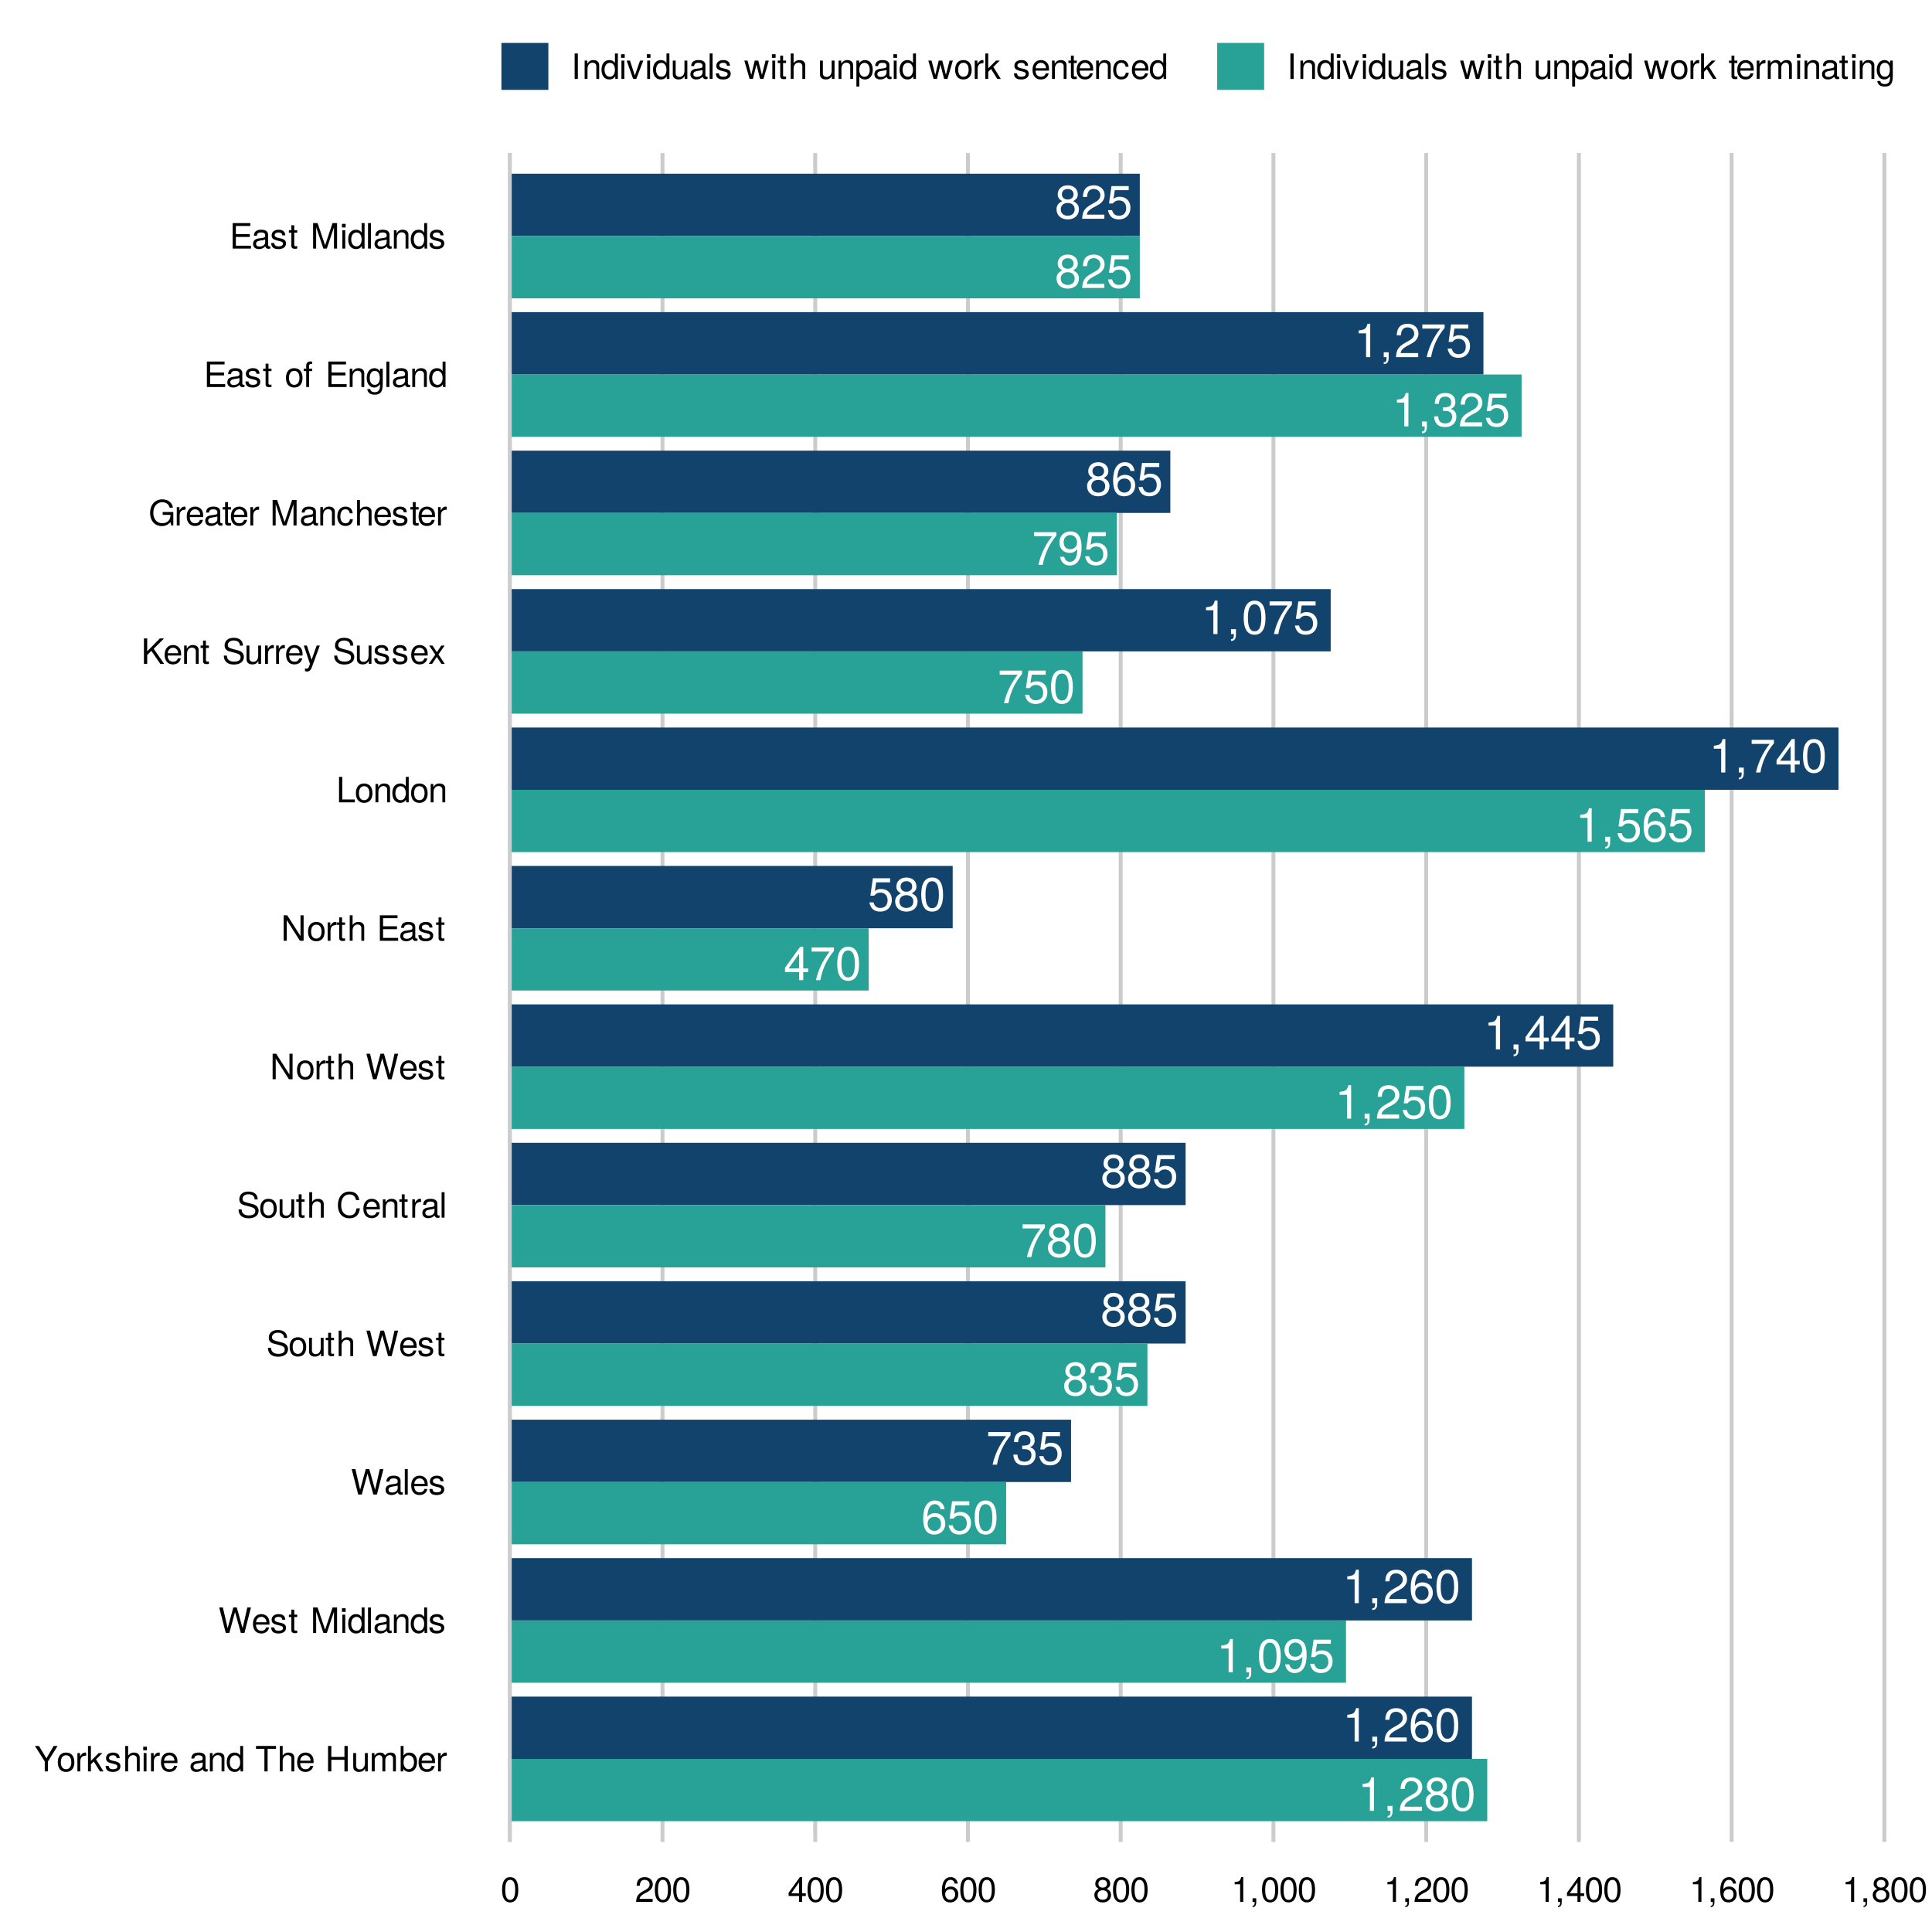<?xml version="1.0" encoding="UTF-8"?>
<svg xmlns="http://www.w3.org/2000/svg" xmlns:xlink="http://www.w3.org/1999/xlink" width="525pt" height="525pt" viewBox="0 0 525 525" version="1.1">
<defs>
<g>
<symbol overflow="visible" id="glyph0-0">
<path style="stroke:none;" d=""/>
</symbol>
<symbol overflow="visible" id="glyph0-1">
<path style="stroke:none;" d="M 6.562 -2.562 C 6.562 -3.578 6.047 -4.281 5 -4.766 C 5.938 -5.344 6.25 -5.797 6.25 -6.656 C 6.25 -8.078 5.125 -9.078 3.516 -9.078 C 1.922 -9.078 0.797 -8.078 0.797 -6.656 C 0.797 -5.812 1.094 -5.344 2.016 -4.766 C 0.984 -4.281 0.469 -3.578 0.469 -2.578 C 0.469 -0.906 1.734 0.188 3.516 0.188 C 5.312 0.188 6.562 -0.906 6.562 -2.562 Z M 5.094 -6.625 C 5.094 -5.781 4.469 -5.219 3.516 -5.219 C 2.578 -5.219 1.938 -5.781 1.938 -6.641 C 1.938 -7.516 2.578 -8.078 3.516 -8.078 C 4.484 -8.078 5.094 -7.516 5.094 -6.625 Z M 5.406 -2.547 C 5.406 -1.469 4.641 -0.812 3.5 -0.812 C 2.391 -0.812 1.625 -1.484 1.625 -2.547 C 1.625 -3.609 2.391 -4.281 3.516 -4.281 C 4.641 -4.281 5.406 -3.609 5.406 -2.547 Z M 5.406 -2.547 "/>
</symbol>
<symbol overflow="visible" id="glyph0-2">
<path style="stroke:none;" d="M 6.547 -6.406 C 6.547 -7.953 5.344 -9.078 3.641 -9.078 C 1.781 -9.078 0.703 -8.125 0.641 -5.922 L 1.766 -5.922 C 1.859 -7.453 2.484 -8.094 3.594 -8.094 C 4.625 -8.094 5.391 -7.359 5.391 -6.391 C 5.391 -5.672 4.969 -5.062 4.156 -4.594 L 2.984 -3.922 C 1.094 -2.859 0.531 -2 0.438 0 L 6.469 0 L 6.469 -1.109 L 1.703 -1.109 C 1.812 -1.859 2.234 -2.328 3.344 -2.984 L 4.625 -3.672 C 5.891 -4.344 6.547 -5.297 6.547 -6.406 Z M 6.547 -6.406 "/>
</symbol>
<symbol overflow="visible" id="glyph0-3">
<path style="stroke:none;" d="M 6.562 -3 C 6.562 -4.797 5.375 -5.969 3.641 -5.969 C 3 -5.969 2.484 -5.812 1.953 -5.422 L 2.312 -7.766 L 6.094 -7.766 L 6.094 -8.875 L 1.406 -8.875 L 0.734 -4.141 L 1.766 -4.141 C 2.297 -4.766 2.719 -4.984 3.422 -4.984 C 4.641 -4.984 5.406 -4.203 5.406 -2.859 C 5.406 -1.547 4.656 -0.812 3.422 -0.812 C 2.438 -0.812 1.844 -1.312 1.578 -2.328 L 0.453 -2.328 C 0.812 -0.531 1.844 0.188 3.453 0.188 C 5.281 0.188 6.562 -1.094 6.562 -3 Z M 6.562 -3 "/>
</symbol>
<symbol overflow="visible" id="glyph0-4">
<path style="stroke:none;" d="M 4.438 0 L 4.438 -9.078 L 3.703 -9.078 C 3.297 -7.672 3.047 -7.484 1.312 -7.266 L 1.312 -6.469 L 3.312 -6.469 L 3.312 0 Z M 4.438 0 "/>
</symbol>
<symbol overflow="visible" id="glyph0-5">
<path style="stroke:none;" d="M 2.453 0.203 L 2.453 -1.328 L 1.109 -1.328 L 1.109 0 L 1.875 0 L 1.875 0.234 C 1.875 1.109 1.719 1.375 1.109 1.391 L 1.109 1.875 C 2.016 1.875 2.453 1.312 2.453 0.203 Z M 2.453 0.203 "/>
</symbol>
<symbol overflow="visible" id="glyph0-6">
<path style="stroke:none;" d="M 6.656 -7.938 L 6.656 -8.875 L 0.594 -8.875 L 0.594 -7.766 L 5.484 -7.766 C 3.688 -5.484 2.406 -2.844 1.766 0 L 2.969 0 C 3.469 -2.938 4.75 -5.672 6.656 -7.938 Z M 6.656 -7.938 "/>
</symbol>
<symbol overflow="visible" id="glyph0-7">
<path style="stroke:none;" d="M 6.562 -2.812 C 6.562 -4.5 5.406 -5.641 3.781 -5.641 C 2.891 -5.641 2.188 -5.297 1.703 -4.625 C 1.719 -6.844 2.438 -8.078 3.719 -8.078 C 4.516 -8.078 5.062 -7.578 5.25 -6.703 L 6.375 -6.703 C 6.156 -8.188 5.188 -9.078 3.797 -9.078 C 1.688 -9.078 0.547 -7.297 0.547 -4.141 C 0.547 -1.312 1.516 0.188 3.594 0.188 C 5.328 0.188 6.562 -1.031 6.562 -2.812 Z M 5.406 -2.719 C 5.406 -1.594 4.641 -0.812 3.609 -0.812 C 2.562 -0.812 1.766 -1.625 1.766 -2.797 C 1.766 -3.922 2.531 -4.641 3.641 -4.641 C 4.734 -4.641 5.406 -3.938 5.406 -2.719 Z M 5.406 -2.719 "/>
</symbol>
<symbol overflow="visible" id="glyph0-8">
<path style="stroke:none;" d="M 6.484 -4.359 C 6.484 -7.516 5.484 -9.078 3.516 -9.078 C 1.562 -9.078 0.547 -7.484 0.547 -4.438 C 0.547 -1.375 1.578 0.188 3.516 0.188 C 5.438 0.188 6.484 -1.375 6.484 -4.359 Z M 5.344 -4.469 C 5.344 -1.891 4.75 -0.75 3.5 -0.75 C 2.297 -0.75 1.703 -1.938 1.703 -4.422 C 1.703 -6.906 2.297 -8.078 3.516 -8.078 C 4.734 -8.078 5.344 -6.891 5.344 -4.469 Z M 5.344 -4.469 "/>
</symbol>
<symbol overflow="visible" id="glyph0-9">
<path style="stroke:none;" d="M 6.656 -2.172 L 6.656 -3.188 L 5.312 -3.188 L 5.312 -9.078 L 4.484 -9.078 L 0.359 -3.359 L 0.359 -2.172 L 4.188 -2.172 L 4.188 0 L 5.312 0 L 5.312 -2.172 Z M 4.188 -3.188 L 1.344 -3.188 L 4.188 -7.156 Z M 4.188 -3.188 "/>
</symbol>
<symbol overflow="visible" id="glyph0-10">
<path style="stroke:none;" d="M 6.469 -2.641 C 6.469 -3.734 6.031 -4.375 4.938 -4.75 C 5.781 -5.078 6.203 -5.672 6.203 -6.578 C 6.203 -8.141 5.172 -9.078 3.438 -9.078 C 1.609 -9.078 0.641 -8.078 0.594 -6.141 L 1.734 -6.141 C 1.75 -7.484 2.297 -8.094 3.453 -8.094 C 4.453 -8.094 5.062 -7.5 5.062 -6.547 C 5.062 -5.562 4.625 -5.172 2.828 -5.172 L 2.828 -4.219 L 3.438 -4.219 C 4.688 -4.219 5.328 -3.641 5.328 -2.625 C 5.328 -1.484 4.625 -0.812 3.438 -0.812 C 2.219 -0.812 1.609 -1.422 1.531 -2.734 L 0.406 -2.734 C 0.547 -0.719 1.547 0.188 3.406 0.188 C 5.266 0.188 6.469 -0.922 6.469 -2.641 Z M 6.469 -2.641 "/>
</symbol>
<symbol overflow="visible" id="glyph0-11">
<path style="stroke:none;" d="M 6.516 -4.75 C 6.516 -7.594 5.531 -9.078 3.453 -9.078 C 1.734 -9.078 0.484 -7.844 0.484 -6.062 C 0.484 -4.375 1.641 -3.234 3.281 -3.234 C 4.141 -3.234 4.766 -3.547 5.344 -4.25 C 5.344 -2.031 4.625 -0.812 3.328 -0.812 C 2.531 -0.812 1.984 -1.312 1.797 -2.172 L 0.672 -2.172 C 0.891 -0.688 1.875 0.188 3.25 0.188 C 5.375 0.188 6.516 -1.609 6.516 -4.75 Z M 5.281 -6.094 C 5.281 -4.984 4.5 -4.234 3.406 -4.234 C 2.312 -4.234 1.641 -4.938 1.641 -6.156 C 1.641 -7.312 2.406 -8.094 3.438 -8.094 C 4.484 -8.094 5.281 -7.266 5.281 -6.094 Z M 5.281 -6.094 "/>
</symbol>
<symbol overflow="visible" id="glyph1-0">
<path style="stroke:none;" d=""/>
</symbol>
<symbol overflow="visible" id="glyph1-1">
<path style="stroke:none;" d="M 6.281 -6.922 L 5.219 -6.922 L 3.25 -3.547 L 1.219 -6.922 L 0.125 -6.922 L 2.797 -2.719 L 2.797 0 L 3.672 0 L 3.672 -2.719 Z M 6.281 -6.922 "/>
</symbol>
<symbol overflow="visible" id="glyph1-2">
<path style="stroke:none;" d="M 4.844 -2.453 C 4.844 -4.172 4.016 -5.125 2.578 -5.125 C 1.188 -5.125 0.344 -4.156 0.344 -2.484 C 0.344 -0.812 1.172 0.141 2.594 0.141 C 3.984 0.141 4.844 -0.812 4.844 -2.453 Z M 4.016 -2.453 C 4.016 -1.297 3.469 -0.594 2.594 -0.594 C 1.703 -0.594 1.172 -1.281 1.172 -2.484 C 1.172 -3.688 1.703 -4.391 2.594 -4.391 C 3.484 -4.391 4.016 -3.703 4.016 -2.453 Z M 4.016 -2.453 "/>
</symbol>
<symbol overflow="visible" id="glyph1-3">
<path style="stroke:none;" d="M 3.047 -4.281 L 3.047 -5.094 C 2.922 -5.109 2.844 -5.125 2.75 -5.125 C 2.234 -5.125 1.844 -4.812 1.391 -4.078 L 1.391 -4.984 L 0.672 -4.984 L 0.672 0 L 1.453 0 L 1.453 -2.578 C 1.453 -3.703 1.828 -4.266 3.047 -4.281 Z M 3.047 -4.281 "/>
</symbol>
<symbol overflow="visible" id="glyph1-4">
<path style="stroke:none;" d="M 4.766 0 L 2.734 -3.266 L 4.469 -4.984 L 3.453 -4.984 L 1.344 -2.875 L 1.344 -6.922 L 0.547 -6.922 L 0.547 0 L 1.344 0 L 1.344 -1.938 L 2.109 -2.703 L 3.797 0 Z M 4.766 0 "/>
</symbol>
<symbol overflow="visible" id="glyph1-5">
<path style="stroke:none;" d="M 4.359 -1.391 C 4.359 -2.141 3.938 -2.516 2.953 -2.75 L 2.188 -2.922 C 1.547 -3.078 1.266 -3.281 1.266 -3.641 C 1.266 -4.094 1.688 -4.391 2.328 -4.391 C 2.969 -4.391 3.312 -4.109 3.328 -3.594 L 4.156 -3.594 C 4.156 -4.562 3.5 -5.125 2.359 -5.125 C 1.203 -5.125 0.453 -4.516 0.453 -3.594 C 0.453 -2.828 0.844 -2.453 2.031 -2.172 L 2.766 -1.984 C 3.312 -1.859 3.531 -1.688 3.531 -1.328 C 3.531 -0.859 3.062 -0.594 2.375 -0.594 C 1.656 -0.594 1.266 -0.766 1.156 -1.516 L 0.328 -1.516 C 0.359 -0.375 1 0.141 2.312 0.141 C 3.562 0.141 4.359 -0.438 4.359 -1.391 Z M 4.359 -1.391 "/>
</symbol>
<symbol overflow="visible" id="glyph1-6">
<path style="stroke:none;" d="M 4.609 0 L 4.609 -3.766 C 4.609 -4.594 4.016 -5.125 3.047 -5.125 C 2.344 -5.125 1.922 -4.906 1.453 -4.297 L 1.453 -6.922 L 0.672 -6.922 L 0.672 0 L 1.453 0 L 1.453 -2.75 C 1.453 -3.766 1.984 -4.422 2.797 -4.422 C 3.359 -4.422 3.828 -4.109 3.828 -3.453 L 3.828 0 Z M 4.609 0 "/>
</symbol>
<symbol overflow="visible" id="glyph1-7">
<path style="stroke:none;" d="M 1.453 0 L 1.453 -4.984 L 0.672 -4.984 L 0.672 0 Z M 1.562 -5.734 L 1.562 -6.719 L 0.562 -6.719 L 0.562 -5.734 Z M 1.562 -5.734 "/>
</symbol>
<symbol overflow="visible" id="glyph1-8">
<path style="stroke:none;" d="M 4.875 -2.266 C 4.875 -2.984 4.812 -3.438 4.672 -3.812 C 4.344 -4.625 3.594 -5.125 2.656 -5.125 C 1.266 -5.125 0.375 -4.094 0.375 -2.453 C 0.375 -0.828 1.25 0.141 2.641 0.141 C 3.781 0.141 4.562 -0.5 4.766 -1.516 L 3.969 -1.516 C 3.75 -0.859 3.312 -0.594 2.672 -0.594 C 1.844 -0.594 1.219 -1.125 1.203 -2.266 Z M 4.031 -2.969 C 4.031 -2.969 4.031 -2.922 4.016 -2.906 L 1.219 -2.906 C 1.297 -3.797 1.859 -4.391 2.656 -4.391 C 3.422 -4.391 4.031 -3.75 4.031 -2.969 Z M 4.031 -2.969 "/>
</symbol>
<symbol overflow="visible" id="glyph1-9">
<path style="stroke:none;" d=""/>
</symbol>
<symbol overflow="visible" id="glyph1-10">
<path style="stroke:none;" d="M 5.078 -0.016 L 5.078 -0.625 C 5 -0.594 4.953 -0.594 4.906 -0.594 C 4.641 -0.594 4.484 -0.734 4.484 -0.984 L 4.484 -3.766 C 4.484 -4.641 3.844 -5.125 2.609 -5.125 C 1.406 -5.125 0.672 -4.656 0.625 -3.5 L 1.422 -3.5 C 1.484 -4.109 1.844 -4.391 2.578 -4.391 C 3.297 -4.391 3.703 -4.125 3.703 -3.641 L 3.703 -3.438 C 3.703 -3.109 3.5 -2.969 2.875 -2.891 C 1.75 -2.75 1.578 -2.703 1.266 -2.578 C 0.688 -2.344 0.406 -1.906 0.406 -1.297 C 0.406 -0.391 1.031 0.141 2.031 0.141 C 2.672 0.141 3.281 -0.125 3.719 -0.594 C 3.812 -0.203 4.156 0.062 4.547 0.062 C 4.703 0.062 4.828 0.047 5.078 -0.016 Z M 3.703 -1.719 C 3.703 -1 2.969 -0.547 2.203 -0.547 C 1.594 -0.547 1.219 -0.766 1.219 -1.312 C 1.219 -1.828 1.578 -2.062 2.422 -2.188 C 3.266 -2.297 3.422 -2.344 3.703 -2.453 Z M 3.703 -1.719 "/>
</symbol>
<symbol overflow="visible" id="glyph1-11">
<path style="stroke:none;" d="M 4.625 0 L 4.625 -3.766 C 4.625 -4.594 4.016 -5.125 3.047 -5.125 C 2.312 -5.125 1.828 -4.828 1.391 -4.141 L 1.391 -4.984 L 0.672 -4.984 L 0.672 0 L 1.453 0 L 1.453 -2.75 C 1.453 -3.766 2 -4.422 2.812 -4.422 C 3.438 -4.422 3.844 -4.047 3.844 -3.453 L 3.844 0 Z M 4.625 0 "/>
</symbol>
<symbol overflow="visible" id="glyph1-12">
<path style="stroke:none;" d="M 4.703 0 L 4.703 -6.922 L 3.906 -6.922 L 3.906 -4.344 C 3.578 -4.859 3.047 -5.125 2.391 -5.125 C 1.094 -5.125 0.25 -4.125 0.25 -2.531 C 0.25 -0.859 1.078 0.141 2.406 0.141 C 3.094 0.141 3.578 -0.109 4 -0.734 L 4 0 Z M 3.906 -2.469 C 3.906 -1.328 3.359 -0.594 2.531 -0.594 C 1.656 -0.594 1.078 -1.328 1.078 -2.484 C 1.078 -3.641 1.656 -4.375 2.516 -4.375 C 3.375 -4.375 3.906 -3.625 3.906 -2.469 Z M 3.906 -2.469 "/>
</symbol>
<symbol overflow="visible" id="glyph1-13">
<path style="stroke:none;" d="M 5.641 -6.141 L 5.641 -6.922 L 0.203 -6.922 L 0.203 -6.141 L 2.484 -6.141 L 2.484 0 L 3.359 0 L 3.359 -6.141 Z M 5.641 -6.141 "/>
</symbol>
<symbol overflow="visible" id="glyph1-14">
<path style="stroke:none;" d="M 6.125 0 L 6.125 -6.922 L 5.234 -6.922 L 5.234 -3.938 L 1.672 -3.938 L 1.672 -6.922 L 0.781 -6.922 L 0.781 0 L 1.672 0 L 1.672 -3.156 L 5.234 -3.156 L 5.234 0 Z M 6.125 0 "/>
</symbol>
<symbol overflow="visible" id="glyph1-15">
<path style="stroke:none;" d="M 4.578 0 L 4.578 -4.984 L 3.797 -4.984 L 3.797 -2.234 C 3.797 -1.219 3.266 -0.547 2.438 -0.547 C 1.812 -0.547 1.406 -0.938 1.406 -1.531 L 1.406 -4.984 L 0.625 -4.984 L 0.625 -1.219 C 0.625 -0.391 1.234 0.141 2.203 0.141 C 2.938 0.141 3.406 -0.109 3.859 -0.766 L 3.859 0 Z M 4.578 0 "/>
</symbol>
<symbol overflow="visible" id="glyph1-16">
<path style="stroke:none;" d="M 7.219 0 L 7.219 -3.734 C 7.219 -4.625 6.719 -5.125 5.797 -5.125 C 5.125 -5.125 4.734 -4.922 4.266 -4.359 C 3.969 -4.891 3.578 -5.125 2.922 -5.125 C 2.266 -5.125 1.828 -4.875 1.391 -4.281 L 1.391 -4.984 L 0.672 -4.984 L 0.672 0 L 1.469 0 L 1.469 -3.125 C 1.469 -3.844 1.984 -4.422 2.625 -4.422 C 3.219 -4.422 3.547 -4.062 3.547 -3.422 L 3.547 0 L 4.344 0 L 4.344 -3.125 C 4.344 -3.844 4.875 -4.422 5.516 -4.422 C 6.094 -4.422 6.438 -4.062 6.438 -3.422 L 6.438 0 Z M 7.219 0 "/>
</symbol>
<symbol overflow="visible" id="glyph1-17">
<path style="stroke:none;" d="M 4.969 -2.547 C 4.969 -4.156 4.156 -5.125 2.844 -5.125 C 2.156 -5.125 1.672 -4.859 1.297 -4.297 L 1.297 -6.922 L 0.516 -6.922 L 0.516 0 L 1.219 0 L 1.219 -0.719 C 1.609 -0.141 2.109 0.141 2.797 0.141 C 4.109 0.141 4.969 -0.938 4.969 -2.547 Z M 4.141 -2.5 C 4.141 -1.375 3.547 -0.594 2.688 -0.594 C 1.859 -0.594 1.297 -1.359 1.297 -2.484 C 1.297 -3.656 1.859 -4.422 2.688 -4.375 C 3.578 -4.375 4.141 -3.609 4.141 -2.5 Z M 4.141 -2.5 "/>
</symbol>
<symbol overflow="visible" id="glyph1-18">
<path style="stroke:none;" d="M 8.828 -6.922 L 7.844 -6.922 L 6.562 -1.297 L 4.984 -6.922 L 4.031 -6.922 L 2.5 -1.297 L 1.203 -6.922 L 0.203 -6.922 L 1.984 0 L 2.953 0 L 4.5 -5.688 L 6.094 0 L 7.062 0 Z M 8.828 -6.922 "/>
</symbol>
<symbol overflow="visible" id="glyph1-19">
<path style="stroke:none;" d="M 2.406 0 L 2.406 -0.672 C 2.312 -0.641 2.188 -0.625 2.031 -0.625 C 1.688 -0.625 1.594 -0.719 1.594 -1.078 L 1.594 -4.328 L 2.406 -4.328 L 2.406 -4.984 L 1.594 -4.984 L 1.594 -6.344 L 0.812 -6.344 L 0.812 -4.984 L 0.141 -4.984 L 0.141 -4.328 L 0.812 -4.328 L 0.812 -0.719 C 0.812 -0.219 1.156 0.062 1.766 0.062 C 1.953 0.062 2.141 0.047 2.406 0 Z M 2.406 0 "/>
</symbol>
<symbol overflow="visible" id="glyph1-20">
<path style="stroke:none;" d="M 7.234 0 L 7.234 -6.922 L 6 -6.922 L 3.984 -0.891 L 1.938 -6.922 L 0.719 -6.922 L 0.719 0 L 1.547 0 L 1.547 -5.797 L 3.516 0 L 4.453 0 L 6.391 -5.797 L 6.391 0 Z M 7.234 0 "/>
</symbol>
<symbol overflow="visible" id="glyph1-21">
<path style="stroke:none;" d="M 1.438 0 L 1.438 -6.922 L 0.641 -6.922 L 0.641 0 Z M 1.438 0 "/>
</symbol>
<symbol overflow="visible" id="glyph1-22">
<path style="stroke:none;" d="M 5.906 -1.906 C 5.906 -2.75 5.375 -3.375 4.422 -3.641 L 2.688 -4.109 C 1.859 -4.328 1.547 -4.594 1.547 -5.125 C 1.547 -5.828 2.172 -6.359 3.094 -6.359 C 4.203 -6.359 4.828 -5.859 4.828 -4.953 L 5.656 -4.953 C 5.656 -6.312 4.719 -7.094 3.125 -7.094 C 1.609 -7.094 0.672 -6.266 0.672 -5 C 0.672 -4.156 1.109 -3.625 2.031 -3.391 L 3.75 -2.938 C 4.609 -2.703 5.016 -2.359 5.016 -1.812 C 5.016 -1.047 4.453 -0.609 3.25 -0.609 C 1.938 -0.609 1.297 -1.266 1.297 -2.25 L 0.453 -2.25 C 0.453 -0.625 1.562 0.172 3.188 0.172 C 4.953 0.172 5.906 -0.672 5.906 -1.906 Z M 5.906 -1.906 "/>
</symbol>
<symbol overflow="visible" id="glyph1-23">
<path style="stroke:none;" d="M 6.438 -2.531 L 5.516 -2.531 C 5.312 -1.219 4.766 -0.609 3.594 -0.609 C 2.219 -0.609 1.344 -1.656 1.344 -3.391 C 1.344 -5.172 2.172 -6.312 3.516 -6.312 C 4.594 -6.312 5.172 -5.828 5.391 -4.781 L 6.281 -4.781 C 6.016 -6.297 5.141 -7.094 3.625 -7.094 C 1.516 -7.094 0.453 -5.406 0.453 -3.375 C 0.453 -1.359 1.547 0.172 3.578 0.172 C 5.266 0.172 6.219 -0.719 6.438 -2.531 Z M 6.438 -2.531 "/>
</symbol>
<symbol overflow="visible" id="glyph1-24">
<path style="stroke:none;" d="M 6.141 0 L 6.141 -6.922 L 5.297 -6.922 L 5.297 -1.266 L 1.688 -6.922 L 0.719 -6.922 L 0.719 0 L 1.562 0 L 1.562 -5.609 L 5.141 0 Z M 6.141 0 "/>
</symbol>
<symbol overflow="visible" id="glyph1-25">
<path style="stroke:none;" d="M 5.828 0 L 5.828 -0.781 L 1.734 -0.781 L 1.734 -3.156 L 5.516 -3.156 L 5.516 -3.938 L 1.734 -3.938 L 1.734 -6.141 L 5.656 -6.141 L 5.656 -6.922 L 0.859 -6.922 L 0.859 0 Z M 5.828 0 "/>
</symbol>
<symbol overflow="visible" id="glyph1-26">
<path style="stroke:none;" d="M 5.062 0 L 5.062 -0.781 L 1.641 -0.781 L 1.641 -6.922 L 0.766 -6.922 L 0.766 0 Z M 5.062 0 "/>
</symbol>
<symbol overflow="visible" id="glyph1-27">
<path style="stroke:none;" d="M 6.25 0 L 3.406 -4.109 L 6.219 -6.922 L 5.078 -6.922 L 1.641 -3.422 L 1.641 -6.922 L 0.75 -6.922 L 0.75 0 L 1.641 0 L 1.641 -2.422 L 2.766 -3.547 L 5.203 0 Z M 6.25 0 "/>
</symbol>
<symbol overflow="visible" id="glyph1-28">
<path style="stroke:none;" d="M 4.547 -4.984 L 3.688 -4.984 L 2.312 -1.109 L 1.031 -4.984 L 0.188 -4.984 L 1.875 0.016 L 1.562 0.812 C 1.438 1.156 1.266 1.297 0.938 1.297 C 0.812 1.297 0.688 1.266 0.516 1.234 L 0.516 1.953 C 0.672 2.031 0.844 2.078 1.047 2.078 C 1.609 2.078 2.062 1.75 2.328 1.047 Z M 4.547 -4.984 "/>
</symbol>
<symbol overflow="visible" id="glyph1-29">
<path style="stroke:none;" d="M 4.5 0 L 2.781 -2.578 L 4.453 -4.984 L 3.547 -4.984 L 2.359 -3.172 L 1.156 -4.984 L 0.25 -4.984 L 1.922 -2.531 L 0.156 0 L 1.062 0 L 2.328 -1.906 L 3.578 0 Z M 4.5 0 "/>
</symbol>
<symbol overflow="visible" id="glyph1-30">
<path style="stroke:none;" d="M 6.734 0 L 6.734 -3.656 L 3.844 -3.656 L 3.844 -2.875 L 5.953 -2.875 L 5.953 -2.688 C 5.953 -1.453 5.047 -0.609 3.781 -0.609 C 2.219 -0.609 1.297 -1.75 1.297 -3.438 C 1.297 -5.141 2.266 -6.312 3.734 -6.312 C 4.781 -6.312 5.547 -5.719 5.734 -4.828 L 6.641 -4.828 C 6.391 -6.234 5.328 -7.094 3.75 -7.094 C 1.625 -7.094 0.422 -5.469 0.422 -3.391 C 0.422 -1.266 1.719 0.172 3.594 0.172 C 4.531 0.172 5.281 -0.156 5.953 -0.906 L 6.172 0 Z M 6.734 0 "/>
</symbol>
<symbol overflow="visible" id="glyph1-31">
<path style="stroke:none;" d="M 4.531 -1.703 L 3.734 -1.703 C 3.594 -0.906 3.188 -0.594 2.516 -0.594 C 1.641 -0.594 1.125 -1.266 1.125 -2.438 C 1.125 -3.688 1.641 -4.391 2.5 -4.391 C 3.156 -4.391 3.578 -4 3.672 -3.312 L 4.469 -3.312 C 4.375 -4.516 3.625 -5.125 2.516 -5.125 C 1.172 -5.125 0.297 -4.094 0.297 -2.438 C 0.297 -0.844 1.156 0.141 2.5 0.141 C 3.688 0.141 4.438 -0.562 4.531 -1.703 Z M 4.531 -1.703 "/>
</symbol>
<symbol overflow="visible" id="glyph1-32">
<path style="stroke:none;" d="M 2.453 -4.328 L 2.453 -4.984 L 1.625 -4.984 L 1.625 -5.75 C 1.625 -6.094 1.812 -6.266 2.172 -6.266 C 2.234 -6.266 2.266 -6.266 2.453 -6.25 L 2.453 -6.906 C 2.266 -6.938 2.172 -6.953 2 -6.953 C 1.266 -6.953 0.844 -6.531 0.844 -5.828 L 0.844 -4.984 L 0.172 -4.984 L 0.172 -4.328 L 0.844 -4.328 L 0.844 0 L 1.625 0 L 1.625 -4.328 Z M 2.453 -4.328 "/>
</symbol>
<symbol overflow="visible" id="glyph1-33">
<path style="stroke:none;" d="M 4.641 -0.812 L 4.641 -4.984 L 3.906 -4.984 L 3.906 -4.25 C 3.516 -4.844 3.031 -5.125 2.391 -5.125 C 1.125 -5.125 0.281 -4.062 0.281 -2.438 C 0.281 -0.875 1.156 0.141 2.328 0.141 C 2.953 0.141 3.391 -0.125 3.906 -0.75 L 3.906 -0.422 C 3.906 0.906 3.375 1.406 2.453 1.406 C 1.828 1.406 1.344 1.172 1.25 0.562 L 0.438 0.562 C 0.516 1.516 1.25 2.078 2.422 2.078 C 3.984 2.078 4.641 1.375 4.641 -0.812 Z M 3.844 -2.453 C 3.844 -1.266 3.328 -0.594 2.484 -0.594 C 1.625 -0.594 1.109 -1.281 1.109 -2.484 C 1.109 -3.688 1.641 -4.391 2.484 -4.391 C 3.328 -4.391 3.844 -3.672 3.844 -2.453 Z M 3.844 -2.453 "/>
</symbol>
<symbol overflow="visible" id="glyph1-34">
<path style="stroke:none;" d="M 4.812 -3.234 C 4.812 -5.578 4.078 -6.734 2.609 -6.734 C 1.156 -6.734 0.406 -5.562 0.406 -3.297 C 0.406 -1.031 1.172 0.141 2.609 0.141 C 4.031 0.141 4.812 -1.031 4.812 -3.234 Z M 3.969 -3.312 C 3.969 -1.406 3.531 -0.547 2.594 -0.547 C 1.703 -0.547 1.266 -1.438 1.266 -3.281 C 1.266 -5.125 1.703 -6 2.609 -6 C 3.516 -6 3.969 -5.125 3.969 -3.312 Z M 3.969 -3.312 "/>
</symbol>
<symbol overflow="visible" id="glyph1-35">
<path style="stroke:none;" d="M 4.859 -4.766 C 4.859 -5.906 3.969 -6.734 2.703 -6.734 C 1.328 -6.734 0.516 -6.031 0.469 -4.406 L 1.312 -4.406 C 1.375 -5.531 1.844 -6 2.672 -6 C 3.422 -6 4 -5.469 4 -4.734 C 4 -4.203 3.688 -3.75 3.094 -3.406 L 2.219 -2.922 C 0.812 -2.125 0.406 -1.484 0.328 0 L 4.812 0 L 4.812 -0.828 L 1.266 -0.828 C 1.344 -1.375 1.656 -1.734 2.484 -2.219 L 3.422 -2.719 C 4.375 -3.234 4.859 -3.938 4.859 -4.766 Z M 4.859 -4.766 "/>
</symbol>
<symbol overflow="visible" id="glyph1-36">
<path style="stroke:none;" d="M 4.938 -1.609 L 4.938 -2.359 L 3.938 -2.359 L 3.938 -6.734 L 3.328 -6.734 L 0.266 -2.5 L 0.266 -1.609 L 3.109 -1.609 L 3.109 0 L 3.938 0 L 3.938 -1.609 Z M 3.109 -2.359 L 1 -2.359 L 3.109 -5.312 Z M 3.109 -2.359 "/>
</symbol>
<symbol overflow="visible" id="glyph1-37">
<path style="stroke:none;" d="M 4.875 -2.094 C 4.875 -3.344 4.016 -4.188 2.812 -4.188 C 2.141 -4.188 1.625 -3.938 1.266 -3.438 C 1.266 -5.078 1.812 -6 2.766 -6 C 3.359 -6 3.766 -5.625 3.891 -4.984 L 4.734 -4.984 C 4.562 -6.078 3.844 -6.734 2.828 -6.734 C 1.25 -6.734 0.406 -5.422 0.406 -3.062 C 0.406 -0.969 1.125 0.141 2.672 0.141 C 3.953 0.141 4.875 -0.766 4.875 -2.094 Z M 4.016 -2.031 C 4.016 -1.172 3.453 -0.594 2.672 -0.594 C 1.906 -0.594 1.312 -1.203 1.312 -2.078 C 1.312 -2.906 1.875 -3.453 2.703 -3.453 C 3.516 -3.453 4.016 -2.922 4.016 -2.031 Z M 4.016 -2.031 "/>
</symbol>
<symbol overflow="visible" id="glyph1-38">
<path style="stroke:none;" d="M 4.875 -1.906 C 4.875 -2.656 4.5 -3.172 3.719 -3.547 C 4.406 -3.969 4.641 -4.297 4.641 -4.938 C 4.641 -6 3.812 -6.734 2.609 -6.734 C 1.422 -6.734 0.594 -6 0.594 -4.938 C 0.594 -4.312 0.812 -3.969 1.5 -3.547 C 0.734 -3.172 0.344 -2.656 0.344 -1.906 C 0.344 -0.672 1.281 0.141 2.609 0.141 C 3.938 0.141 4.875 -0.672 4.875 -1.906 Z M 3.781 -4.922 C 3.781 -4.297 3.312 -3.875 2.609 -3.875 C 1.906 -3.875 1.438 -4.297 1.438 -4.938 C 1.438 -5.578 1.906 -6 2.609 -6 C 3.328 -6 3.781 -5.578 3.781 -4.922 Z M 4.016 -1.891 C 4.016 -1.094 3.453 -0.594 2.594 -0.594 C 1.781 -0.594 1.203 -1.109 1.203 -1.891 C 1.203 -2.672 1.781 -3.172 2.609 -3.172 C 3.453 -3.172 4.016 -2.672 4.016 -1.891 Z M 4.016 -1.891 "/>
</symbol>
<symbol overflow="visible" id="glyph1-39">
<path style="stroke:none;" d="M 3.297 0 L 3.297 -6.734 L 2.75 -6.734 C 2.453 -5.703 2.266 -5.562 0.969 -5.391 L 0.969 -4.797 L 2.453 -4.797 L 2.453 0 Z M 3.297 0 "/>
</symbol>
<symbol overflow="visible" id="glyph1-40">
<path style="stroke:none;" d="M 1.828 0.156 L 1.828 -0.984 L 0.828 -0.984 L 0.828 0 L 1.391 0 L 1.391 0.172 C 1.391 0.828 1.266 1.016 0.828 1.031 L 0.828 1.391 C 1.484 1.391 1.828 0.969 1.828 0.156 Z M 1.828 0.156 "/>
</symbol>
<symbol overflow="visible" id="glyph1-41">
<path style="stroke:none;" d="M 1.828 0 L 1.828 -6.922 L 0.953 -6.922 L 0.953 0 Z M 1.828 0 "/>
</symbol>
<symbol overflow="visible" id="glyph1-42">
<path style="stroke:none;" d="M 4.609 -4.984 L 3.719 -4.984 L 2.312 -0.938 L 0.984 -4.984 L 0.094 -4.984 L 1.844 0 L 2.703 0 Z M 4.609 -4.984 "/>
</symbol>
<symbol overflow="visible" id="glyph1-43">
<path style="stroke:none;" d="M 6.719 -4.984 L 5.828 -4.984 L 4.844 -1.109 L 3.859 -4.984 L 2.891 -4.984 L 1.953 -1.109 L 0.938 -4.984 L 0.062 -4.984 L 1.5 0 L 2.391 0 L 3.359 -3.906 L 4.359 0 L 5.266 0 Z M 6.719 -4.984 "/>
</symbol>
<symbol overflow="visible" id="glyph1-44">
<path style="stroke:none;" d="M 4.969 -2.438 C 4.969 -4.109 4.156 -5.125 2.828 -5.125 C 2.156 -5.125 1.609 -4.812 1.25 -4.234 L 1.25 -4.984 L 0.516 -4.984 L 0.516 2.078 L 1.312 2.078 L 1.312 -0.594 C 1.734 -0.078 2.188 0.141 2.844 0.141 C 4.125 0.141 4.969 -0.859 4.969 -2.438 Z M 4.141 -2.453 C 4.141 -1.328 3.562 -0.594 2.703 -0.594 C 1.859 -0.594 1.312 -1.281 1.312 -2.453 C 1.312 -3.625 1.859 -4.375 2.703 -4.375 C 3.578 -4.375 4.141 -3.641 4.141 -2.453 Z M 4.141 -2.453 "/>
</symbol>
</g>
<clipPath id="clip1">
  <path d="M 138.527 41.57 L 140 41.57 L 140 500.527 L 138.527 500.527 Z M 138.527 41.57 "/>
</clipPath>
<clipPath id="clip2">
  <path d="M 179 41.57 L 181 41.57 L 181 500.527 L 179 500.527 Z M 179 41.57 "/>
</clipPath>
<clipPath id="clip3">
  <path d="M 220 41.57 L 223 41.57 L 223 500.527 L 220 500.527 Z M 220 41.57 "/>
</clipPath>
<clipPath id="clip4">
  <path d="M 262 41.57 L 264 41.57 L 264 500.527 L 262 500.527 Z M 262 41.57 "/>
</clipPath>
<clipPath id="clip5">
  <path d="M 304 41.57 L 306 41.57 L 306 500.527 L 304 500.527 Z M 304 41.57 "/>
</clipPath>
<clipPath id="clip6">
  <path d="M 345 41.57 L 347 41.57 L 347 500.527 L 345 500.527 Z M 345 41.57 "/>
</clipPath>
<clipPath id="clip7">
  <path d="M 387 41.57 L 389 41.57 L 389 500.527 L 387 500.527 Z M 387 41.57 "/>
</clipPath>
<clipPath id="clip8">
  <path d="M 428 41.57 L 430 41.57 L 430 500.527 L 428 500.527 Z M 428 41.57 "/>
</clipPath>
<clipPath id="clip9">
  <path d="M 470 41.57 L 472 41.57 L 472 500.527 L 470 500.527 Z M 470 41.57 "/>
</clipPath>
<clipPath id="clip10">
  <path d="M 511 41.57 L 513 41.57 L 513 500.527 L 511 500.527 Z M 511 41.57 "/>
</clipPath>
<clipPath id="clip11">
  <path d="M 138.527 47 L 310 47 L 310 65 L 138.527 65 Z M 138.527 47 "/>
</clipPath>
<clipPath id="clip12">
  <path d="M 138.527 84 L 404 84 L 404 102 L 138.527 102 Z M 138.527 84 "/>
</clipPath>
<clipPath id="clip13">
  <path d="M 138.527 122 L 319 122 L 319 140 L 138.527 140 Z M 138.527 122 "/>
</clipPath>
<clipPath id="clip14">
  <path d="M 138.527 160 L 362 160 L 362 177 L 138.527 177 Z M 138.527 160 "/>
</clipPath>
<clipPath id="clip15">
  <path d="M 138.527 197 L 500 197 L 500 215 L 138.527 215 Z M 138.527 197 "/>
</clipPath>
<clipPath id="clip16">
  <path d="M 138.527 235 L 259 235 L 259 253 L 138.527 253 Z M 138.527 235 "/>
</clipPath>
<clipPath id="clip17">
  <path d="M 138.527 272 L 439 272 L 439 290 L 138.527 290 Z M 138.527 272 "/>
</clipPath>
<clipPath id="clip18">
  <path d="M 138.527 310 L 323 310 L 323 328 L 138.527 328 Z M 138.527 310 "/>
</clipPath>
<clipPath id="clip19">
  <path d="M 138.527 348 L 323 348 L 323 366 L 138.527 366 Z M 138.527 348 "/>
</clipPath>
<clipPath id="clip20">
  <path d="M 138.527 385 L 292 385 L 292 403 L 138.527 403 Z M 138.527 385 "/>
</clipPath>
<clipPath id="clip21">
  <path d="M 138.527 423 L 400 423 L 400 441 L 138.527 441 Z M 138.527 423 "/>
</clipPath>
<clipPath id="clip22">
  <path d="M 138.527 461 L 400 461 L 400 478 L 138.527 478 Z M 138.527 461 "/>
</clipPath>
<clipPath id="clip23">
  <path d="M 138.527 64 L 310 64 L 310 82 L 138.527 82 Z M 138.527 64 "/>
</clipPath>
<clipPath id="clip24">
  <path d="M 138.527 101 L 414 101 L 414 119 L 138.527 119 Z M 138.527 101 "/>
</clipPath>
<clipPath id="clip25">
  <path d="M 138.527 139 L 304 139 L 304 157 L 138.527 157 Z M 138.527 139 "/>
</clipPath>
<clipPath id="clip26">
  <path d="M 138.527 177 L 295 177 L 295 194 L 138.527 194 Z M 138.527 177 "/>
</clipPath>
<clipPath id="clip27">
  <path d="M 138.527 214 L 464 214 L 464 232 L 138.527 232 Z M 138.527 214 "/>
</clipPath>
<clipPath id="clip28">
  <path d="M 138.527 252 L 237 252 L 237 270 L 138.527 270 Z M 138.527 252 "/>
</clipPath>
<clipPath id="clip29">
  <path d="M 138.527 289 L 398 289 L 398 307 L 138.527 307 Z M 138.527 289 "/>
</clipPath>
<clipPath id="clip30">
  <path d="M 138.527 327 L 301 327 L 301 345 L 138.527 345 Z M 138.527 327 "/>
</clipPath>
<clipPath id="clip31">
  <path d="M 138.527 365 L 312 365 L 312 383 L 138.527 383 Z M 138.527 365 "/>
</clipPath>
<clipPath id="clip32">
  <path d="M 138.527 402 L 274 402 L 274 420 L 138.527 420 Z M 138.527 402 "/>
</clipPath>
<clipPath id="clip33">
  <path d="M 138.527 440 L 366 440 L 366 458 L 138.527 458 Z M 138.527 440 "/>
</clipPath>
<clipPath id="clip34">
  <path d="M 138.527 477 L 405 477 L 405 495 L 138.527 495 Z M 138.527 477 "/>
</clipPath>
</defs>
<g id="surface3021">
<rect x="0" y="0" width="525" height="525" style="fill:rgb(100%,100%,100%);fill-opacity:1;stroke:none;"/>
<rect x="0" y="0" width="525" height="525" style="fill:rgb(100%,100%,100%);fill-opacity:1;stroke:none;"/>
<path style="fill:none;stroke-width:1.067;stroke-linecap:round;stroke-linejoin:round;stroke:rgb(100%,100%,100%);stroke-opacity:1;stroke-miterlimit:10;" d="M 0 525 L 525 525 L 525 0 L 0 0 Z M 0 525 "/>
<g clip-path="url(#clip1)" clip-rule="nonzero">
<path style="fill:none;stroke-width:1.067;stroke-linecap:butt;stroke-linejoin:round;stroke:rgb(80%,80%,80%);stroke-opacity:1;stroke-miterlimit:10;" d="M 138.527 500.527 L 138.527 41.57 "/>
</g>
<g clip-path="url(#clip2)" clip-rule="nonzero">
<path style="fill:none;stroke-width:1.067;stroke-linecap:butt;stroke-linejoin:round;stroke:rgb(80%,80%,80%);stroke-opacity:1;stroke-miterlimit:10;" d="M 180.031 500.527 L 180.031 41.57 "/>
</g>
<g clip-path="url(#clip3)" clip-rule="nonzero">
<path style="fill:none;stroke-width:1.067;stroke-linecap:butt;stroke-linejoin:round;stroke:rgb(80%,80%,80%);stroke-opacity:1;stroke-miterlimit:10;" d="M 221.531 500.527 L 221.531 41.57 "/>
</g>
<g clip-path="url(#clip4)" clip-rule="nonzero">
<path style="fill:none;stroke-width:1.067;stroke-linecap:butt;stroke-linejoin:round;stroke:rgb(80%,80%,80%);stroke-opacity:1;stroke-miterlimit:10;" d="M 263.035 500.527 L 263.035 41.57 "/>
</g>
<g clip-path="url(#clip5)" clip-rule="nonzero">
<path style="fill:none;stroke-width:1.067;stroke-linecap:butt;stroke-linejoin:round;stroke:rgb(80%,80%,80%);stroke-opacity:1;stroke-miterlimit:10;" d="M 304.539 500.527 L 304.539 41.57 "/>
</g>
<g clip-path="url(#clip6)" clip-rule="nonzero">
<path style="fill:none;stroke-width:1.067;stroke-linecap:butt;stroke-linejoin:round;stroke:rgb(80%,80%,80%);stroke-opacity:1;stroke-miterlimit:10;" d="M 346.039 500.527 L 346.039 41.57 "/>
</g>
<g clip-path="url(#clip7)" clip-rule="nonzero">
<path style="fill:none;stroke-width:1.067;stroke-linecap:butt;stroke-linejoin:round;stroke:rgb(80%,80%,80%);stroke-opacity:1;stroke-miterlimit:10;" d="M 387.543 500.527 L 387.543 41.57 "/>
</g>
<g clip-path="url(#clip8)" clip-rule="nonzero">
<path style="fill:none;stroke-width:1.067;stroke-linecap:butt;stroke-linejoin:round;stroke:rgb(80%,80%,80%);stroke-opacity:1;stroke-miterlimit:10;" d="M 429.047 500.527 L 429.047 41.57 "/>
</g>
<g clip-path="url(#clip9)" clip-rule="nonzero">
<path style="fill:none;stroke-width:1.067;stroke-linecap:butt;stroke-linejoin:round;stroke:rgb(80%,80%,80%);stroke-opacity:1;stroke-miterlimit:10;" d="M 470.547 500.527 L 470.547 41.57 "/>
</g>
<g clip-path="url(#clip10)" clip-rule="nonzero">
<path style="fill:none;stroke-width:1.067;stroke-linecap:butt;stroke-linejoin:round;stroke:rgb(80%,80%,80%);stroke-opacity:1;stroke-miterlimit:10;" d="M 512.051 500.527 L 512.051 41.57 "/>
</g>
<g clip-path="url(#clip11)" clip-rule="nonzero">
<path style=" stroke:none;fill-rule:nonzero;fill:rgb(7.059%,26.275%,42.745%);fill-opacity:1;" d="M 138.527 64.141 L 309.727 64.141 L 309.727 47.211 L 138.527 47.211 Z M 138.527 64.141 "/>
</g>
<g clip-path="url(#clip12)" clip-rule="nonzero">
<path style=" stroke:none;fill-rule:nonzero;fill:rgb(7.059%,26.275%,42.745%);fill-opacity:1;" d="M 138.527 101.762 L 403.105 101.762 L 403.105 84.832 L 138.527 84.832 Z M 138.527 101.762 "/>
</g>
<g clip-path="url(#clip13)" clip-rule="nonzero">
<path style=" stroke:none;fill-rule:nonzero;fill:rgb(7.059%,26.275%,42.745%);fill-opacity:1;" d="M 138.527 139.383 L 318.027 139.383 L 318.027 122.453 L 138.527 122.453 Z M 138.527 139.383 "/>
</g>
<g clip-path="url(#clip14)" clip-rule="nonzero">
<path style=" stroke:none;fill-rule:nonzero;fill:rgb(7.059%,26.275%,42.745%);fill-opacity:1;" d="M 138.527 177 L 361.602 177 L 361.602 160.07 L 138.527 160.07 Z M 138.527 177 "/>
</g>
<g clip-path="url(#clip15)" clip-rule="nonzero">
<path style=" stroke:none;fill-rule:nonzero;fill:rgb(7.059%,26.275%,42.745%);fill-opacity:1;" d="M 138.527 214.621 L 499.598 214.621 L 499.598 197.691 L 138.527 197.691 Z M 138.527 214.621 "/>
</g>
<g clip-path="url(#clip16)" clip-rule="nonzero">
<path style=" stroke:none;fill-rule:nonzero;fill:rgb(7.059%,26.275%,42.745%);fill-opacity:1;" d="M 138.527 252.238 L 258.883 252.238 L 258.883 235.309 L 138.527 235.309 Z M 138.527 252.238 "/>
</g>
<g clip-path="url(#clip17)" clip-rule="nonzero">
<path style=" stroke:none;fill-rule:nonzero;fill:rgb(7.059%,26.275%,42.745%);fill-opacity:1;" d="M 138.527 289.859 L 438.383 289.859 L 438.383 272.93 L 138.527 272.93 Z M 138.527 289.859 "/>
</g>
<g clip-path="url(#clip18)" clip-rule="nonzero">
<path style=" stroke:none;fill-rule:nonzero;fill:rgb(7.059%,26.275%,42.745%);fill-opacity:1;" d="M 138.527 327.48 L 322.176 327.48 L 322.176 310.551 L 138.527 310.551 Z M 138.527 327.48 "/>
</g>
<g clip-path="url(#clip19)" clip-rule="nonzero">
<path style=" stroke:none;fill-rule:nonzero;fill:rgb(7.059%,26.275%,42.745%);fill-opacity:1;" d="M 138.527 365.098 L 322.176 365.098 L 322.176 348.168 L 138.527 348.168 Z M 138.527 365.098 "/>
</g>
<g clip-path="url(#clip20)" clip-rule="nonzero">
<path style=" stroke:none;fill-rule:nonzero;fill:rgb(7.059%,26.275%,42.745%);fill-opacity:1;" d="M 138.527 402.719 L 291.051 402.719 L 291.051 385.789 L 138.527 385.789 Z M 138.527 402.719 "/>
</g>
<g clip-path="url(#clip21)" clip-rule="nonzero">
<path style=" stroke:none;fill-rule:nonzero;fill:rgb(7.059%,26.275%,42.745%);fill-opacity:1;" d="M 138.527 440.336 L 399.992 440.336 L 399.992 423.406 L 138.527 423.406 Z M 138.527 440.336 "/>
</g>
<g clip-path="url(#clip22)" clip-rule="nonzero">
<path style=" stroke:none;fill-rule:nonzero;fill:rgb(7.059%,26.275%,42.745%);fill-opacity:1;" d="M 138.527 477.957 L 399.992 477.957 L 399.992 461.027 L 138.527 461.027 Z M 138.527 477.957 "/>
</g>
<g clip-path="url(#clip23)" clip-rule="nonzero">
<path style=" stroke:none;fill-rule:nonzero;fill:rgb(15.686%,63.137%,59.216%);fill-opacity:1;" d="M 138.527 81.07 L 309.727 81.07 L 309.727 64.141 L 138.527 64.141 Z M 138.527 81.07 "/>
</g>
<g clip-path="url(#clip24)" clip-rule="nonzero">
<path style=" stroke:none;fill-rule:nonzero;fill:rgb(15.686%,63.137%,59.216%);fill-opacity:1;" d="M 138.527 118.691 L 413.48 118.691 L 413.48 101.762 L 138.527 101.762 Z M 138.527 118.691 "/>
</g>
<g clip-path="url(#clip25)" clip-rule="nonzero">
<path style=" stroke:none;fill-rule:nonzero;fill:rgb(15.686%,63.137%,59.216%);fill-opacity:1;" d="M 138.527 156.309 L 303.5 156.309 L 303.5 139.379 L 138.527 139.379 Z M 138.527 156.309 "/>
</g>
<g clip-path="url(#clip26)" clip-rule="nonzero">
<path style=" stroke:none;fill-rule:nonzero;fill:rgb(15.686%,63.137%,59.216%);fill-opacity:1;" d="M 138.527 193.93 L 294.16 193.93 L 294.16 177 L 138.527 177 Z M 138.527 193.93 "/>
</g>
<g clip-path="url(#clip27)" clip-rule="nonzero">
<path style=" stroke:none;fill-rule:nonzero;fill:rgb(15.686%,63.137%,59.216%);fill-opacity:1;" d="M 138.527 231.551 L 463.285 231.551 L 463.285 214.621 L 138.527 214.621 Z M 138.527 231.551 "/>
</g>
<g clip-path="url(#clip28)" clip-rule="nonzero">
<path style=" stroke:none;fill-rule:nonzero;fill:rgb(15.686%,63.137%,59.216%);fill-opacity:1;" d="M 138.527 269.168 L 236.059 269.168 L 236.059 252.238 L 138.527 252.238 Z M 138.527 269.168 "/>
</g>
<g clip-path="url(#clip29)" clip-rule="nonzero">
<path style=" stroke:none;fill-rule:nonzero;fill:rgb(15.686%,63.137%,59.216%);fill-opacity:1;" d="M 138.527 306.789 L 397.918 306.789 L 397.918 289.859 L 138.527 289.859 Z M 138.527 306.789 "/>
</g>
<g clip-path="url(#clip30)" clip-rule="nonzero">
<path style=" stroke:none;fill-rule:nonzero;fill:rgb(15.686%,63.137%,59.216%);fill-opacity:1;" d="M 138.527 344.406 L 300.387 344.406 L 300.387 327.477 L 138.527 327.477 Z M 138.527 344.406 "/>
</g>
<g clip-path="url(#clip31)" clip-rule="nonzero">
<path style=" stroke:none;fill-rule:nonzero;fill:rgb(15.686%,63.137%,59.216%);fill-opacity:1;" d="M 138.527 382.027 L 311.801 382.027 L 311.801 365.098 L 138.527 365.098 Z M 138.527 382.027 "/>
</g>
<g clip-path="url(#clip32)" clip-rule="nonzero">
<path style=" stroke:none;fill-rule:nonzero;fill:rgb(15.686%,63.137%,59.216%);fill-opacity:1;" d="M 138.527 419.648 L 273.41 419.648 L 273.41 402.719 L 138.527 402.719 Z M 138.527 419.648 "/>
</g>
<g clip-path="url(#clip33)" clip-rule="nonzero">
<path style=" stroke:none;fill-rule:nonzero;fill:rgb(15.686%,63.137%,59.216%);fill-opacity:1;" d="M 138.527 457.266 L 365.754 457.266 L 365.754 440.336 L 138.527 440.336 Z M 138.527 457.266 "/>
</g>
<g clip-path="url(#clip34)" clip-rule="nonzero">
<path style=" stroke:none;fill-rule:nonzero;fill:rgb(15.686%,63.137%,59.216%);fill-opacity:1;" d="M 138.527 494.887 L 404.145 494.887 L 404.145 477.957 L 138.527 477.957 Z M 138.527 494.887 "/>
</g>
<g style="fill:rgb(100%,100%,100%);fill-opacity:1;">
  <use xlink:href="#glyph0-1" x="286.625" y="59.437"/>
  <use xlink:href="#glyph0-2" x="293.625" y="59.437"/>
  <use xlink:href="#glyph0-3" x="300.625" y="59.437"/>
</g>
<g style="fill:rgb(100%,100%,100%);fill-opacity:1;">
  <use xlink:href="#glyph0-4" x="367.906" y="97.054"/>
  <use xlink:href="#glyph0-5" x="374.906" y="97.054"/>
  <use xlink:href="#glyph0-2" x="378.906" y="97.054"/>
  <use xlink:href="#glyph0-6" x="385.906" y="97.054"/>
  <use xlink:href="#glyph0-3" x="392.906" y="97.054"/>
</g>
<g style="fill:rgb(100%,100%,100%);fill-opacity:1;">
  <use xlink:href="#glyph0-1" x="294.926" y="134.675"/>
  <use xlink:href="#glyph0-7" x="301.926" y="134.675"/>
  <use xlink:href="#glyph0-3" x="308.926" y="134.675"/>
</g>
<g style="fill:rgb(100%,100%,100%);fill-opacity:1;">
  <use xlink:href="#glyph0-4" x="326.406" y="172.296"/>
  <use xlink:href="#glyph0-5" x="333.406" y="172.296"/>
  <use xlink:href="#glyph0-8" x="337.406" y="172.296"/>
  <use xlink:href="#glyph0-6" x="344.406" y="172.296"/>
  <use xlink:href="#glyph0-3" x="351.406" y="172.296"/>
</g>
<g style="fill:rgb(100%,100%,100%);fill-opacity:1;">
  <use xlink:href="#glyph0-4" x="464.398" y="209.913"/>
  <use xlink:href="#glyph0-5" x="471.398" y="209.913"/>
  <use xlink:href="#glyph0-6" x="475.398" y="209.913"/>
  <use xlink:href="#glyph0-9" x="482.398" y="209.913"/>
  <use xlink:href="#glyph0-8" x="489.398" y="209.913"/>
</g>
<g style="fill:rgb(100%,100%,100%);fill-opacity:1;">
  <use xlink:href="#glyph0-3" x="235.785" y="247.534"/>
  <use xlink:href="#glyph0-1" x="242.785" y="247.534"/>
  <use xlink:href="#glyph0-8" x="249.785" y="247.534"/>
</g>
<g style="fill:rgb(100%,100%,100%);fill-opacity:1;">
  <use xlink:href="#glyph0-4" x="403.184" y="285.151"/>
  <use xlink:href="#glyph0-5" x="410.184" y="285.151"/>
  <use xlink:href="#glyph0-9" x="414.184" y="285.151"/>
  <use xlink:href="#glyph0-9" x="421.184" y="285.151"/>
  <use xlink:href="#glyph0-3" x="428.184" y="285.151"/>
</g>
<g style="fill:rgb(100%,100%,100%);fill-opacity:1;">
  <use xlink:href="#glyph0-1" x="299.074" y="322.772"/>
  <use xlink:href="#glyph0-1" x="306.074" y="322.772"/>
  <use xlink:href="#glyph0-3" x="313.074" y="322.772"/>
</g>
<g style="fill:rgb(100%,100%,100%);fill-opacity:1;">
  <use xlink:href="#glyph0-1" x="299.074" y="360.394"/>
  <use xlink:href="#glyph0-1" x="306.074" y="360.394"/>
  <use xlink:href="#glyph0-3" x="313.074" y="360.394"/>
</g>
<g style="fill:rgb(100%,100%,100%);fill-opacity:1;">
  <use xlink:href="#glyph0-6" x="267.949" y="398.011"/>
  <use xlink:href="#glyph0-10" x="274.949" y="398.011"/>
  <use xlink:href="#glyph0-3" x="281.949" y="398.011"/>
</g>
<g style="fill:rgb(100%,100%,100%);fill-opacity:1;">
  <use xlink:href="#glyph0-4" x="364.793" y="435.632"/>
  <use xlink:href="#glyph0-5" x="371.793" y="435.632"/>
  <use xlink:href="#glyph0-2" x="375.793" y="435.632"/>
  <use xlink:href="#glyph0-7" x="382.793" y="435.632"/>
  <use xlink:href="#glyph0-8" x="389.793" y="435.632"/>
</g>
<g style="fill:rgb(100%,100%,100%);fill-opacity:1;">
  <use xlink:href="#glyph0-4" x="364.793" y="473.249"/>
  <use xlink:href="#glyph0-5" x="371.793" y="473.249"/>
  <use xlink:href="#glyph0-2" x="375.793" y="473.249"/>
  <use xlink:href="#glyph0-7" x="382.793" y="473.249"/>
  <use xlink:href="#glyph0-8" x="389.793" y="473.249"/>
</g>
<g style="fill:rgb(100%,100%,100%);fill-opacity:1;">
  <use xlink:href="#glyph0-1" x="286.625" y="78.245"/>
  <use xlink:href="#glyph0-2" x="293.625" y="78.245"/>
  <use xlink:href="#glyph0-3" x="300.625" y="78.245"/>
</g>
<g style="fill:rgb(100%,100%,100%);fill-opacity:1;">
  <use xlink:href="#glyph0-4" x="378.281" y="115.866"/>
  <use xlink:href="#glyph0-5" x="385.281" y="115.866"/>
  <use xlink:href="#glyph0-10" x="389.281" y="115.866"/>
  <use xlink:href="#glyph0-2" x="396.281" y="115.866"/>
  <use xlink:href="#glyph0-3" x="403.281" y="115.866"/>
</g>
<g style="fill:rgb(100%,100%,100%);fill-opacity:1;">
  <use xlink:href="#glyph0-6" x="280.398" y="153.483"/>
  <use xlink:href="#glyph0-11" x="287.398" y="153.483"/>
  <use xlink:href="#glyph0-3" x="294.398" y="153.483"/>
</g>
<g style="fill:rgb(100%,100%,100%);fill-opacity:1;">
  <use xlink:href="#glyph0-6" x="271.059" y="191.104"/>
  <use xlink:href="#glyph0-3" x="278.059" y="191.104"/>
  <use xlink:href="#glyph0-8" x="285.059" y="191.104"/>
</g>
<g style="fill:rgb(100%,100%,100%);fill-opacity:1;">
  <use xlink:href="#glyph0-4" x="428.086" y="228.722"/>
  <use xlink:href="#glyph0-5" x="435.086" y="228.722"/>
  <use xlink:href="#glyph0-3" x="439.086" y="228.722"/>
  <use xlink:href="#glyph0-7" x="446.086" y="228.722"/>
  <use xlink:href="#glyph0-3" x="453.086" y="228.722"/>
</g>
<g style="fill:rgb(100%,100%,100%);fill-opacity:1;">
  <use xlink:href="#glyph0-9" x="212.957" y="266.343"/>
  <use xlink:href="#glyph0-6" x="219.957" y="266.343"/>
  <use xlink:href="#glyph0-8" x="226.957" y="266.343"/>
</g>
<g style="fill:rgb(100%,100%,100%);fill-opacity:1;">
  <use xlink:href="#glyph0-4" x="362.719" y="303.964"/>
  <use xlink:href="#glyph0-5" x="369.719" y="303.964"/>
  <use xlink:href="#glyph0-2" x="373.719" y="303.964"/>
  <use xlink:href="#glyph0-3" x="380.719" y="303.964"/>
  <use xlink:href="#glyph0-8" x="387.719" y="303.964"/>
</g>
<g style="fill:rgb(100%,100%,100%);fill-opacity:1;">
  <use xlink:href="#glyph0-6" x="277.285" y="341.581"/>
  <use xlink:href="#glyph0-1" x="284.285" y="341.581"/>
  <use xlink:href="#glyph0-8" x="291.285" y="341.581"/>
</g>
<g style="fill:rgb(100%,100%,100%);fill-opacity:1;">
  <use xlink:href="#glyph0-1" x="288.699" y="379.202"/>
  <use xlink:href="#glyph0-10" x="295.699" y="379.202"/>
  <use xlink:href="#glyph0-3" x="302.699" y="379.202"/>
</g>
<g style="fill:rgb(100%,100%,100%);fill-opacity:1;">
  <use xlink:href="#glyph0-7" x="250.309" y="416.819"/>
  <use xlink:href="#glyph0-3" x="257.309" y="416.819"/>
  <use xlink:href="#glyph0-8" x="264.309" y="416.819"/>
</g>
<g style="fill:rgb(100%,100%,100%);fill-opacity:1;">
  <use xlink:href="#glyph0-4" x="330.555" y="454.44"/>
  <use xlink:href="#glyph0-5" x="337.555" y="454.44"/>
  <use xlink:href="#glyph0-8" x="341.555" y="454.44"/>
  <use xlink:href="#glyph0-11" x="348.555" y="454.44"/>
  <use xlink:href="#glyph0-3" x="355.555" y="454.44"/>
</g>
<g style="fill:rgb(100%,100%,100%);fill-opacity:1;">
  <use xlink:href="#glyph0-4" x="368.945" y="492.062"/>
  <use xlink:href="#glyph0-5" x="375.945" y="492.062"/>
  <use xlink:href="#glyph0-2" x="379.945" y="492.062"/>
  <use xlink:href="#glyph0-1" x="386.945" y="492.062"/>
  <use xlink:href="#glyph0-8" x="393.945" y="492.062"/>
</g>
<path style="fill:none;stroke-width:1.067;stroke-linecap:butt;stroke-linejoin:round;stroke:rgb(80%,80%,80%);stroke-opacity:1;stroke-miterlimit:10;" d="M 138.527 500.527 L 138.527 41.57 "/>
<g style="fill:rgb(0%,0%,0%);fill-opacity:1;">
  <use xlink:href="#glyph1-1" x="9.363" y="481.363"/>
  <use xlink:href="#glyph1-2" x="15.363" y="481.363"/>
  <use xlink:href="#glyph1-3" x="20.363" y="481.363"/>
  <use xlink:href="#glyph1-4" x="23.363" y="481.363"/>
  <use xlink:href="#glyph1-5" x="28.363" y="481.363"/>
  <use xlink:href="#glyph1-6" x="33.363" y="481.363"/>
  <use xlink:href="#glyph1-7" x="38.363" y="481.363"/>
  <use xlink:href="#glyph1-3" x="40.363" y="481.363"/>
  <use xlink:href="#glyph1-8" x="43.363" y="481.363"/>
  <use xlink:href="#glyph1-9" x="48.363" y="481.363"/>
  <use xlink:href="#glyph1-10" x="51.363" y="481.363"/>
  <use xlink:href="#glyph1-11" x="56.363" y="481.363"/>
  <use xlink:href="#glyph1-12" x="61.363" y="481.363"/>
  <use xlink:href="#glyph1-9" x="66.363" y="481.363"/>
  <use xlink:href="#glyph1-13" x="69.363" y="481.363"/>
  <use xlink:href="#glyph1-6" x="75.363" y="481.363"/>
  <use xlink:href="#glyph1-8" x="80.363" y="481.363"/>
  <use xlink:href="#glyph1-9" x="85.363" y="481.363"/>
  <use xlink:href="#glyph1-14" x="88.363" y="481.363"/>
  <use xlink:href="#glyph1-15" x="95.363" y="481.363"/>
  <use xlink:href="#glyph1-16" x="100.363" y="481.363"/>
  <use xlink:href="#glyph1-17" x="108.363" y="481.363"/>
  <use xlink:href="#glyph1-8" x="113.363" y="481.363"/>
  <use xlink:href="#glyph1-3" x="118.363" y="481.363"/>
</g>
<g style="fill:rgb(0%,0%,0%);fill-opacity:1;">
  <use xlink:href="#glyph1-18" x="59.363" y="443.742"/>
  <use xlink:href="#glyph1-8" x="68.363" y="443.742"/>
  <use xlink:href="#glyph1-5" x="73.363" y="443.742"/>
  <use xlink:href="#glyph1-19" x="78.363" y="443.742"/>
  <use xlink:href="#glyph1-9" x="81.363" y="443.742"/>
  <use xlink:href="#glyph1-20" x="84.363" y="443.742"/>
  <use xlink:href="#glyph1-7" x="92.363" y="443.742"/>
  <use xlink:href="#glyph1-12" x="94.363" y="443.742"/>
  <use xlink:href="#glyph1-21" x="99.363" y="443.742"/>
  <use xlink:href="#glyph1-10" x="101.363" y="443.742"/>
  <use xlink:href="#glyph1-11" x="106.363" y="443.742"/>
  <use xlink:href="#glyph1-12" x="111.363" y="443.742"/>
  <use xlink:href="#glyph1-5" x="116.363" y="443.742"/>
</g>
<g style="fill:rgb(0%,0%,0%);fill-opacity:1;">
  <use xlink:href="#glyph1-18" x="95.363" y="406.125"/>
  <use xlink:href="#glyph1-10" x="104.363" y="406.125"/>
  <use xlink:href="#glyph1-21" x="109.363" y="406.125"/>
  <use xlink:href="#glyph1-8" x="111.363" y="406.125"/>
  <use xlink:href="#glyph1-5" x="116.363" y="406.125"/>
</g>
<g style="fill:rgb(0%,0%,0%);fill-opacity:1;">
  <use xlink:href="#glyph1-22" x="72.363" y="368.504"/>
  <use xlink:href="#glyph1-2" x="78.363" y="368.504"/>
  <use xlink:href="#glyph1-15" x="83.363" y="368.504"/>
  <use xlink:href="#glyph1-19" x="88.363" y="368.504"/>
  <use xlink:href="#glyph1-6" x="91.363" y="368.504"/>
  <use xlink:href="#glyph1-9" x="96.363" y="368.504"/>
  <use xlink:href="#glyph1-18" x="99.363" y="368.504"/>
  <use xlink:href="#glyph1-8" x="108.363" y="368.504"/>
  <use xlink:href="#glyph1-5" x="113.363" y="368.504"/>
  <use xlink:href="#glyph1-19" x="118.363" y="368.504"/>
</g>
<g style="fill:rgb(0%,0%,0%);fill-opacity:1;">
  <use xlink:href="#glyph1-22" x="64.363" y="330.887"/>
  <use xlink:href="#glyph1-2" x="70.363" y="330.887"/>
  <use xlink:href="#glyph1-15" x="75.363" y="330.887"/>
  <use xlink:href="#glyph1-19" x="80.363" y="330.887"/>
  <use xlink:href="#glyph1-6" x="83.363" y="330.887"/>
  <use xlink:href="#glyph1-9" x="88.363" y="330.887"/>
  <use xlink:href="#glyph1-23" x="91.363" y="330.887"/>
  <use xlink:href="#glyph1-8" x="98.363" y="330.887"/>
  <use xlink:href="#glyph1-11" x="103.363" y="330.887"/>
  <use xlink:href="#glyph1-19" x="108.363" y="330.887"/>
  <use xlink:href="#glyph1-3" x="111.363" y="330.887"/>
  <use xlink:href="#glyph1-10" x="114.363" y="330.887"/>
  <use xlink:href="#glyph1-21" x="119.363" y="330.887"/>
</g>
<g style="fill:rgb(0%,0%,0%);fill-opacity:1;">
  <use xlink:href="#glyph1-24" x="73.363" y="293.266"/>
  <use xlink:href="#glyph1-2" x="80.363" y="293.266"/>
  <use xlink:href="#glyph1-3" x="85.363" y="293.266"/>
  <use xlink:href="#glyph1-19" x="88.363" y="293.266"/>
  <use xlink:href="#glyph1-6" x="91.363" y="293.266"/>
  <use xlink:href="#glyph1-9" x="96.363" y="293.266"/>
  <use xlink:href="#glyph1-18" x="99.363" y="293.266"/>
  <use xlink:href="#glyph1-8" x="108.363" y="293.266"/>
  <use xlink:href="#glyph1-5" x="113.363" y="293.266"/>
  <use xlink:href="#glyph1-19" x="118.363" y="293.266"/>
</g>
<g style="fill:rgb(0%,0%,0%);fill-opacity:1;">
  <use xlink:href="#glyph1-24" x="76.363" y="255.645"/>
  <use xlink:href="#glyph1-2" x="83.363" y="255.645"/>
  <use xlink:href="#glyph1-3" x="88.363" y="255.645"/>
  <use xlink:href="#glyph1-19" x="91.363" y="255.645"/>
  <use xlink:href="#glyph1-6" x="94.363" y="255.645"/>
  <use xlink:href="#glyph1-9" x="99.363" y="255.645"/>
  <use xlink:href="#glyph1-25" x="102.363" y="255.645"/>
  <use xlink:href="#glyph1-10" x="108.363" y="255.645"/>
  <use xlink:href="#glyph1-5" x="113.363" y="255.645"/>
  <use xlink:href="#glyph1-19" x="118.363" y="255.645"/>
</g>
<g style="fill:rgb(0%,0%,0%);fill-opacity:1;">
  <use xlink:href="#glyph1-26" x="91.363" y="218.027"/>
  <use xlink:href="#glyph1-2" x="96.363" y="218.027"/>
  <use xlink:href="#glyph1-11" x="101.363" y="218.027"/>
  <use xlink:href="#glyph1-12" x="106.363" y="218.027"/>
  <use xlink:href="#glyph1-2" x="111.363" y="218.027"/>
  <use xlink:href="#glyph1-11" x="116.363" y="218.027"/>
</g>
<g style="fill:rgb(0%,0%,0%);fill-opacity:1;">
  <use xlink:href="#glyph1-27" x="38.363" y="180.406"/>
  <use xlink:href="#glyph1-8" x="44.363" y="180.406"/>
  <use xlink:href="#glyph1-11" x="49.363" y="180.406"/>
  <use xlink:href="#glyph1-19" x="54.363" y="180.406"/>
  <use xlink:href="#glyph1-9" x="57.363" y="180.406"/>
  <use xlink:href="#glyph1-22" x="60.363" y="180.406"/>
  <use xlink:href="#glyph1-15" x="66.363" y="180.406"/>
  <use xlink:href="#glyph1-3" x="71.363" y="180.406"/>
  <use xlink:href="#glyph1-3" x="74.363" y="180.406"/>
  <use xlink:href="#glyph1-8" x="77.363" y="180.406"/>
  <use xlink:href="#glyph1-28" x="82.363" y="180.406"/>
  <use xlink:href="#glyph1-9" x="87.363" y="180.406"/>
  <use xlink:href="#glyph1-22" x="90.363" y="180.406"/>
  <use xlink:href="#glyph1-15" x="96.363" y="180.406"/>
  <use xlink:href="#glyph1-5" x="101.363" y="180.406"/>
  <use xlink:href="#glyph1-5" x="106.363" y="180.406"/>
  <use xlink:href="#glyph1-8" x="111.363" y="180.406"/>
  <use xlink:href="#glyph1-29" x="116.363" y="180.406"/>
</g>
<g style="fill:rgb(0%,0%,0%);fill-opacity:1;">
  <use xlink:href="#glyph1-30" x="40.363" y="142.789"/>
  <use xlink:href="#glyph1-3" x="47.363" y="142.789"/>
  <use xlink:href="#glyph1-8" x="50.363" y="142.789"/>
  <use xlink:href="#glyph1-10" x="55.363" y="142.789"/>
  <use xlink:href="#glyph1-19" x="60.363" y="142.789"/>
  <use xlink:href="#glyph1-8" x="62.363" y="142.789"/>
  <use xlink:href="#glyph1-3" x="67.363" y="142.789"/>
  <use xlink:href="#glyph1-9" x="70.363" y="142.789"/>
  <use xlink:href="#glyph1-20" x="73.363" y="142.789"/>
  <use xlink:href="#glyph1-10" x="81.363" y="142.789"/>
  <use xlink:href="#glyph1-11" x="86.363" y="142.789"/>
  <use xlink:href="#glyph1-31" x="91.363" y="142.789"/>
  <use xlink:href="#glyph1-6" x="96.363" y="142.789"/>
  <use xlink:href="#glyph1-8" x="101.363" y="142.789"/>
  <use xlink:href="#glyph1-5" x="106.363" y="142.789"/>
  <use xlink:href="#glyph1-19" x="111.363" y="142.789"/>
  <use xlink:href="#glyph1-8" x="113.363" y="142.789"/>
  <use xlink:href="#glyph1-3" x="118.363" y="142.789"/>
</g>
<g style="fill:rgb(0%,0%,0%);fill-opacity:1;">
  <use xlink:href="#glyph1-25" x="55.363" y="105.168"/>
  <use xlink:href="#glyph1-10" x="61.363" y="105.168"/>
  <use xlink:href="#glyph1-5" x="66.363" y="105.168"/>
  <use xlink:href="#glyph1-19" x="71.363" y="105.168"/>
  <use xlink:href="#glyph1-9" x="74.363" y="105.168"/>
  <use xlink:href="#glyph1-2" x="77.363" y="105.168"/>
  <use xlink:href="#glyph1-32" x="82.363" y="105.168"/>
  <use xlink:href="#glyph1-9" x="85.363" y="105.168"/>
  <use xlink:href="#glyph1-25" x="88.363" y="105.168"/>
  <use xlink:href="#glyph1-11" x="94.363" y="105.168"/>
  <use xlink:href="#glyph1-33" x="99.363" y="105.168"/>
  <use xlink:href="#glyph1-21" x="104.363" y="105.168"/>
  <use xlink:href="#glyph1-10" x="106.363" y="105.168"/>
  <use xlink:href="#glyph1-11" x="111.363" y="105.168"/>
  <use xlink:href="#glyph1-12" x="116.363" y="105.168"/>
</g>
<g style="fill:rgb(0%,0%,0%);fill-opacity:1;">
  <use xlink:href="#glyph1-25" x="62.363" y="67.547"/>
  <use xlink:href="#glyph1-10" x="68.363" y="67.547"/>
  <use xlink:href="#glyph1-5" x="73.363" y="67.547"/>
  <use xlink:href="#glyph1-19" x="78.363" y="67.547"/>
  <use xlink:href="#glyph1-9" x="81.363" y="67.547"/>
  <use xlink:href="#glyph1-20" x="84.363" y="67.547"/>
  <use xlink:href="#glyph1-7" x="92.363" y="67.547"/>
  <use xlink:href="#glyph1-12" x="94.363" y="67.547"/>
  <use xlink:href="#glyph1-21" x="99.363" y="67.547"/>
  <use xlink:href="#glyph1-10" x="101.363" y="67.547"/>
  <use xlink:href="#glyph1-11" x="106.363" y="67.547"/>
  <use xlink:href="#glyph1-12" x="111.363" y="67.547"/>
  <use xlink:href="#glyph1-5" x="116.363" y="67.547"/>
</g>
<g style="fill:rgb(0%,0%,0%);fill-opacity:1;">
  <use xlink:href="#glyph1-34" x="136.027" y="516.828"/>
</g>
<g style="fill:rgb(0%,0%,0%);fill-opacity:1;">
  <use xlink:href="#glyph1-35" x="172.531" y="516.828"/>
  <use xlink:href="#glyph1-34" x="177.531" y="516.828"/>
  <use xlink:href="#glyph1-34" x="182.531" y="516.828"/>
</g>
<g style="fill:rgb(0%,0%,0%);fill-opacity:1;">
  <use xlink:href="#glyph1-36" x="214.031" y="516.828"/>
  <use xlink:href="#glyph1-34" x="219.031" y="516.828"/>
  <use xlink:href="#glyph1-34" x="224.031" y="516.828"/>
</g>
<g style="fill:rgb(0%,0%,0%);fill-opacity:1;">
  <use xlink:href="#glyph1-37" x="255.535" y="516.828"/>
  <use xlink:href="#glyph1-34" x="260.535" y="516.828"/>
  <use xlink:href="#glyph1-34" x="265.535" y="516.828"/>
</g>
<g style="fill:rgb(0%,0%,0%);fill-opacity:1;">
  <use xlink:href="#glyph1-38" x="297.039" y="516.828"/>
  <use xlink:href="#glyph1-34" x="302.039" y="516.828"/>
  <use xlink:href="#glyph1-34" x="307.039" y="516.828"/>
</g>
<g style="fill:rgb(0%,0%,0%);fill-opacity:1;">
  <use xlink:href="#glyph1-39" x="334.539" y="516.828"/>
  <use xlink:href="#glyph1-40" x="339.539" y="516.828"/>
  <use xlink:href="#glyph1-34" x="342.539" y="516.828"/>
  <use xlink:href="#glyph1-34" x="347.539" y="516.828"/>
  <use xlink:href="#glyph1-34" x="352.539" y="516.828"/>
</g>
<g style="fill:rgb(0%,0%,0%);fill-opacity:1;">
  <use xlink:href="#glyph1-39" x="376.043" y="516.828"/>
  <use xlink:href="#glyph1-40" x="381.043" y="516.828"/>
  <use xlink:href="#glyph1-35" x="384.043" y="516.828"/>
  <use xlink:href="#glyph1-34" x="389.043" y="516.828"/>
  <use xlink:href="#glyph1-34" x="394.043" y="516.828"/>
</g>
<g style="fill:rgb(0%,0%,0%);fill-opacity:1;">
  <use xlink:href="#glyph1-39" x="417.547" y="516.828"/>
  <use xlink:href="#glyph1-40" x="422.547" y="516.828"/>
  <use xlink:href="#glyph1-36" x="425.547" y="516.828"/>
  <use xlink:href="#glyph1-34" x="430.547" y="516.828"/>
  <use xlink:href="#glyph1-34" x="435.547" y="516.828"/>
</g>
<g style="fill:rgb(0%,0%,0%);fill-opacity:1;">
  <use xlink:href="#glyph1-39" x="459.047" y="516.828"/>
  <use xlink:href="#glyph1-40" x="464.047" y="516.828"/>
  <use xlink:href="#glyph1-37" x="467.047" y="516.828"/>
  <use xlink:href="#glyph1-34" x="472.047" y="516.828"/>
  <use xlink:href="#glyph1-34" x="477.047" y="516.828"/>
</g>
<g style="fill:rgb(0%,0%,0%);fill-opacity:1;">
  <use xlink:href="#glyph1-39" x="500.551" y="516.828"/>
  <use xlink:href="#glyph1-40" x="505.551" y="516.828"/>
  <use xlink:href="#glyph1-38" x="508.551" y="516.828"/>
  <use xlink:href="#glyph1-34" x="513.551" y="516.828"/>
  <use xlink:href="#glyph1-34" x="518.551" y="516.828"/>
</g>
<path style=" stroke:none;fill-rule:nonzero;fill:rgb(100%,100%,100%);fill-opacity:1;" d="M 130.066 30.613 L 527.98 30.613 L 527.98 5.48 L 130.066 5.48 Z M 130.066 30.613 "/>
<path style=" stroke:none;fill-rule:nonzero;fill:rgb(7.059%,26.275%,42.745%);fill-opacity:1;" d="M 136.254 24.422 L 149.012 24.422 L 149.012 11.664 L 136.254 11.664 Z M 136.254 24.422 "/>
<path style=" stroke:none;fill-rule:nonzero;fill:rgb(15.686%,63.137%,59.216%);fill-opacity:1;" d="M 330.758 24.422 L 343.516 24.422 L 343.516 11.664 L 330.758 11.664 Z M 330.758 24.422 "/>
<g style="fill:rgb(0%,0%,0%);fill-opacity:1;">
  <use xlink:href="#glyph1-41" x="155.199" y="21.453"/>
  <use xlink:href="#glyph1-11" x="158.199" y="21.453"/>
  <use xlink:href="#glyph1-12" x="163.199" y="21.453"/>
  <use xlink:href="#glyph1-7" x="168.199" y="21.453"/>
  <use xlink:href="#glyph1-42" x="170.199" y="21.453"/>
  <use xlink:href="#glyph1-7" x="175.199" y="21.453"/>
  <use xlink:href="#glyph1-12" x="177.199" y="21.453"/>
  <use xlink:href="#glyph1-15" x="182.199" y="21.453"/>
  <use xlink:href="#glyph1-10" x="187.199" y="21.453"/>
  <use xlink:href="#glyph1-21" x="192.199" y="21.453"/>
  <use xlink:href="#glyph1-5" x="194.199" y="21.453"/>
  <use xlink:href="#glyph1-9" x="199.199" y="21.453"/>
  <use xlink:href="#glyph1-43" x="202.199" y="21.453"/>
  <use xlink:href="#glyph1-7" x="209.199" y="21.453"/>
  <use xlink:href="#glyph1-19" x="211.199" y="21.453"/>
  <use xlink:href="#glyph1-6" x="214.199" y="21.453"/>
  <use xlink:href="#glyph1-9" x="219.199" y="21.453"/>
  <use xlink:href="#glyph1-15" x="222.199" y="21.453"/>
  <use xlink:href="#glyph1-11" x="227.199" y="21.453"/>
  <use xlink:href="#glyph1-44" x="232.199" y="21.453"/>
  <use xlink:href="#glyph1-10" x="237.199" y="21.453"/>
  <use xlink:href="#glyph1-7" x="242.199" y="21.453"/>
  <use xlink:href="#glyph1-12" x="244.199" y="21.453"/>
  <use xlink:href="#glyph1-9" x="249.199" y="21.453"/>
  <use xlink:href="#glyph1-43" x="252.199" y="21.453"/>
  <use xlink:href="#glyph1-2" x="259.199" y="21.453"/>
  <use xlink:href="#glyph1-3" x="264.199" y="21.453"/>
  <use xlink:href="#glyph1-4" x="267.199" y="21.453"/>
  <use xlink:href="#glyph1-9" x="272.199" y="21.453"/>
  <use xlink:href="#glyph1-5" x="275.199" y="21.453"/>
  <use xlink:href="#glyph1-8" x="280.199" y="21.453"/>
  <use xlink:href="#glyph1-11" x="285.199" y="21.453"/>
  <use xlink:href="#glyph1-19" x="290.199" y="21.453"/>
  <use xlink:href="#glyph1-8" x="292.199" y="21.453"/>
  <use xlink:href="#glyph1-11" x="297.199" y="21.453"/>
  <use xlink:href="#glyph1-31" x="302.199" y="21.453"/>
  <use xlink:href="#glyph1-8" x="307.199" y="21.453"/>
  <use xlink:href="#glyph1-12" x="312.199" y="21.453"/>
</g>
<g style="fill:rgb(0%,0%,0%);fill-opacity:1;">
  <use xlink:href="#glyph1-41" x="349.703" y="21.453"/>
  <use xlink:href="#glyph1-11" x="352.703" y="21.453"/>
  <use xlink:href="#glyph1-12" x="357.703" y="21.453"/>
  <use xlink:href="#glyph1-7" x="362.703" y="21.453"/>
  <use xlink:href="#glyph1-42" x="364.703" y="21.453"/>
  <use xlink:href="#glyph1-7" x="369.703" y="21.453"/>
  <use xlink:href="#glyph1-12" x="371.703" y="21.453"/>
  <use xlink:href="#glyph1-15" x="376.703" y="21.453"/>
  <use xlink:href="#glyph1-10" x="381.703" y="21.453"/>
  <use xlink:href="#glyph1-21" x="386.703" y="21.453"/>
  <use xlink:href="#glyph1-5" x="388.703" y="21.453"/>
  <use xlink:href="#glyph1-9" x="393.703" y="21.453"/>
  <use xlink:href="#glyph1-43" x="396.703" y="21.453"/>
  <use xlink:href="#glyph1-7" x="403.703" y="21.453"/>
  <use xlink:href="#glyph1-19" x="405.703" y="21.453"/>
  <use xlink:href="#glyph1-6" x="408.703" y="21.453"/>
  <use xlink:href="#glyph1-9" x="413.703" y="21.453"/>
  <use xlink:href="#glyph1-15" x="416.703" y="21.453"/>
  <use xlink:href="#glyph1-11" x="421.703" y="21.453"/>
  <use xlink:href="#glyph1-44" x="426.703" y="21.453"/>
  <use xlink:href="#glyph1-10" x="431.703" y="21.453"/>
  <use xlink:href="#glyph1-7" x="436.703" y="21.453"/>
  <use xlink:href="#glyph1-12" x="438.703" y="21.453"/>
  <use xlink:href="#glyph1-9" x="443.703" y="21.453"/>
  <use xlink:href="#glyph1-43" x="446.703" y="21.453"/>
  <use xlink:href="#glyph1-2" x="453.703" y="21.453"/>
  <use xlink:href="#glyph1-3" x="458.703" y="21.453"/>
  <use xlink:href="#glyph1-4" x="461.703" y="21.453"/>
  <use xlink:href="#glyph1-9" x="466.703" y="21.453"/>
  <use xlink:href="#glyph1-19" x="469.703" y="21.453"/>
  <use xlink:href="#glyph1-8" x="471.703" y="21.453"/>
  <use xlink:href="#glyph1-3" x="476.703" y="21.453"/>
  <use xlink:href="#glyph1-16" x="479.703" y="21.453"/>
  <use xlink:href="#glyph1-7" x="487.703" y="21.453"/>
  <use xlink:href="#glyph1-11" x="489.703" y="21.453"/>
  <use xlink:href="#glyph1-10" x="494.703" y="21.453"/>
  <use xlink:href="#glyph1-19" x="499.703" y="21.453"/>
  <use xlink:href="#glyph1-7" x="502.703" y="21.453"/>
  <use xlink:href="#glyph1-11" x="504.703" y="21.453"/>
  <use xlink:href="#glyph1-33" x="509.703" y="21.453"/>
</g>
</g>
</svg>
